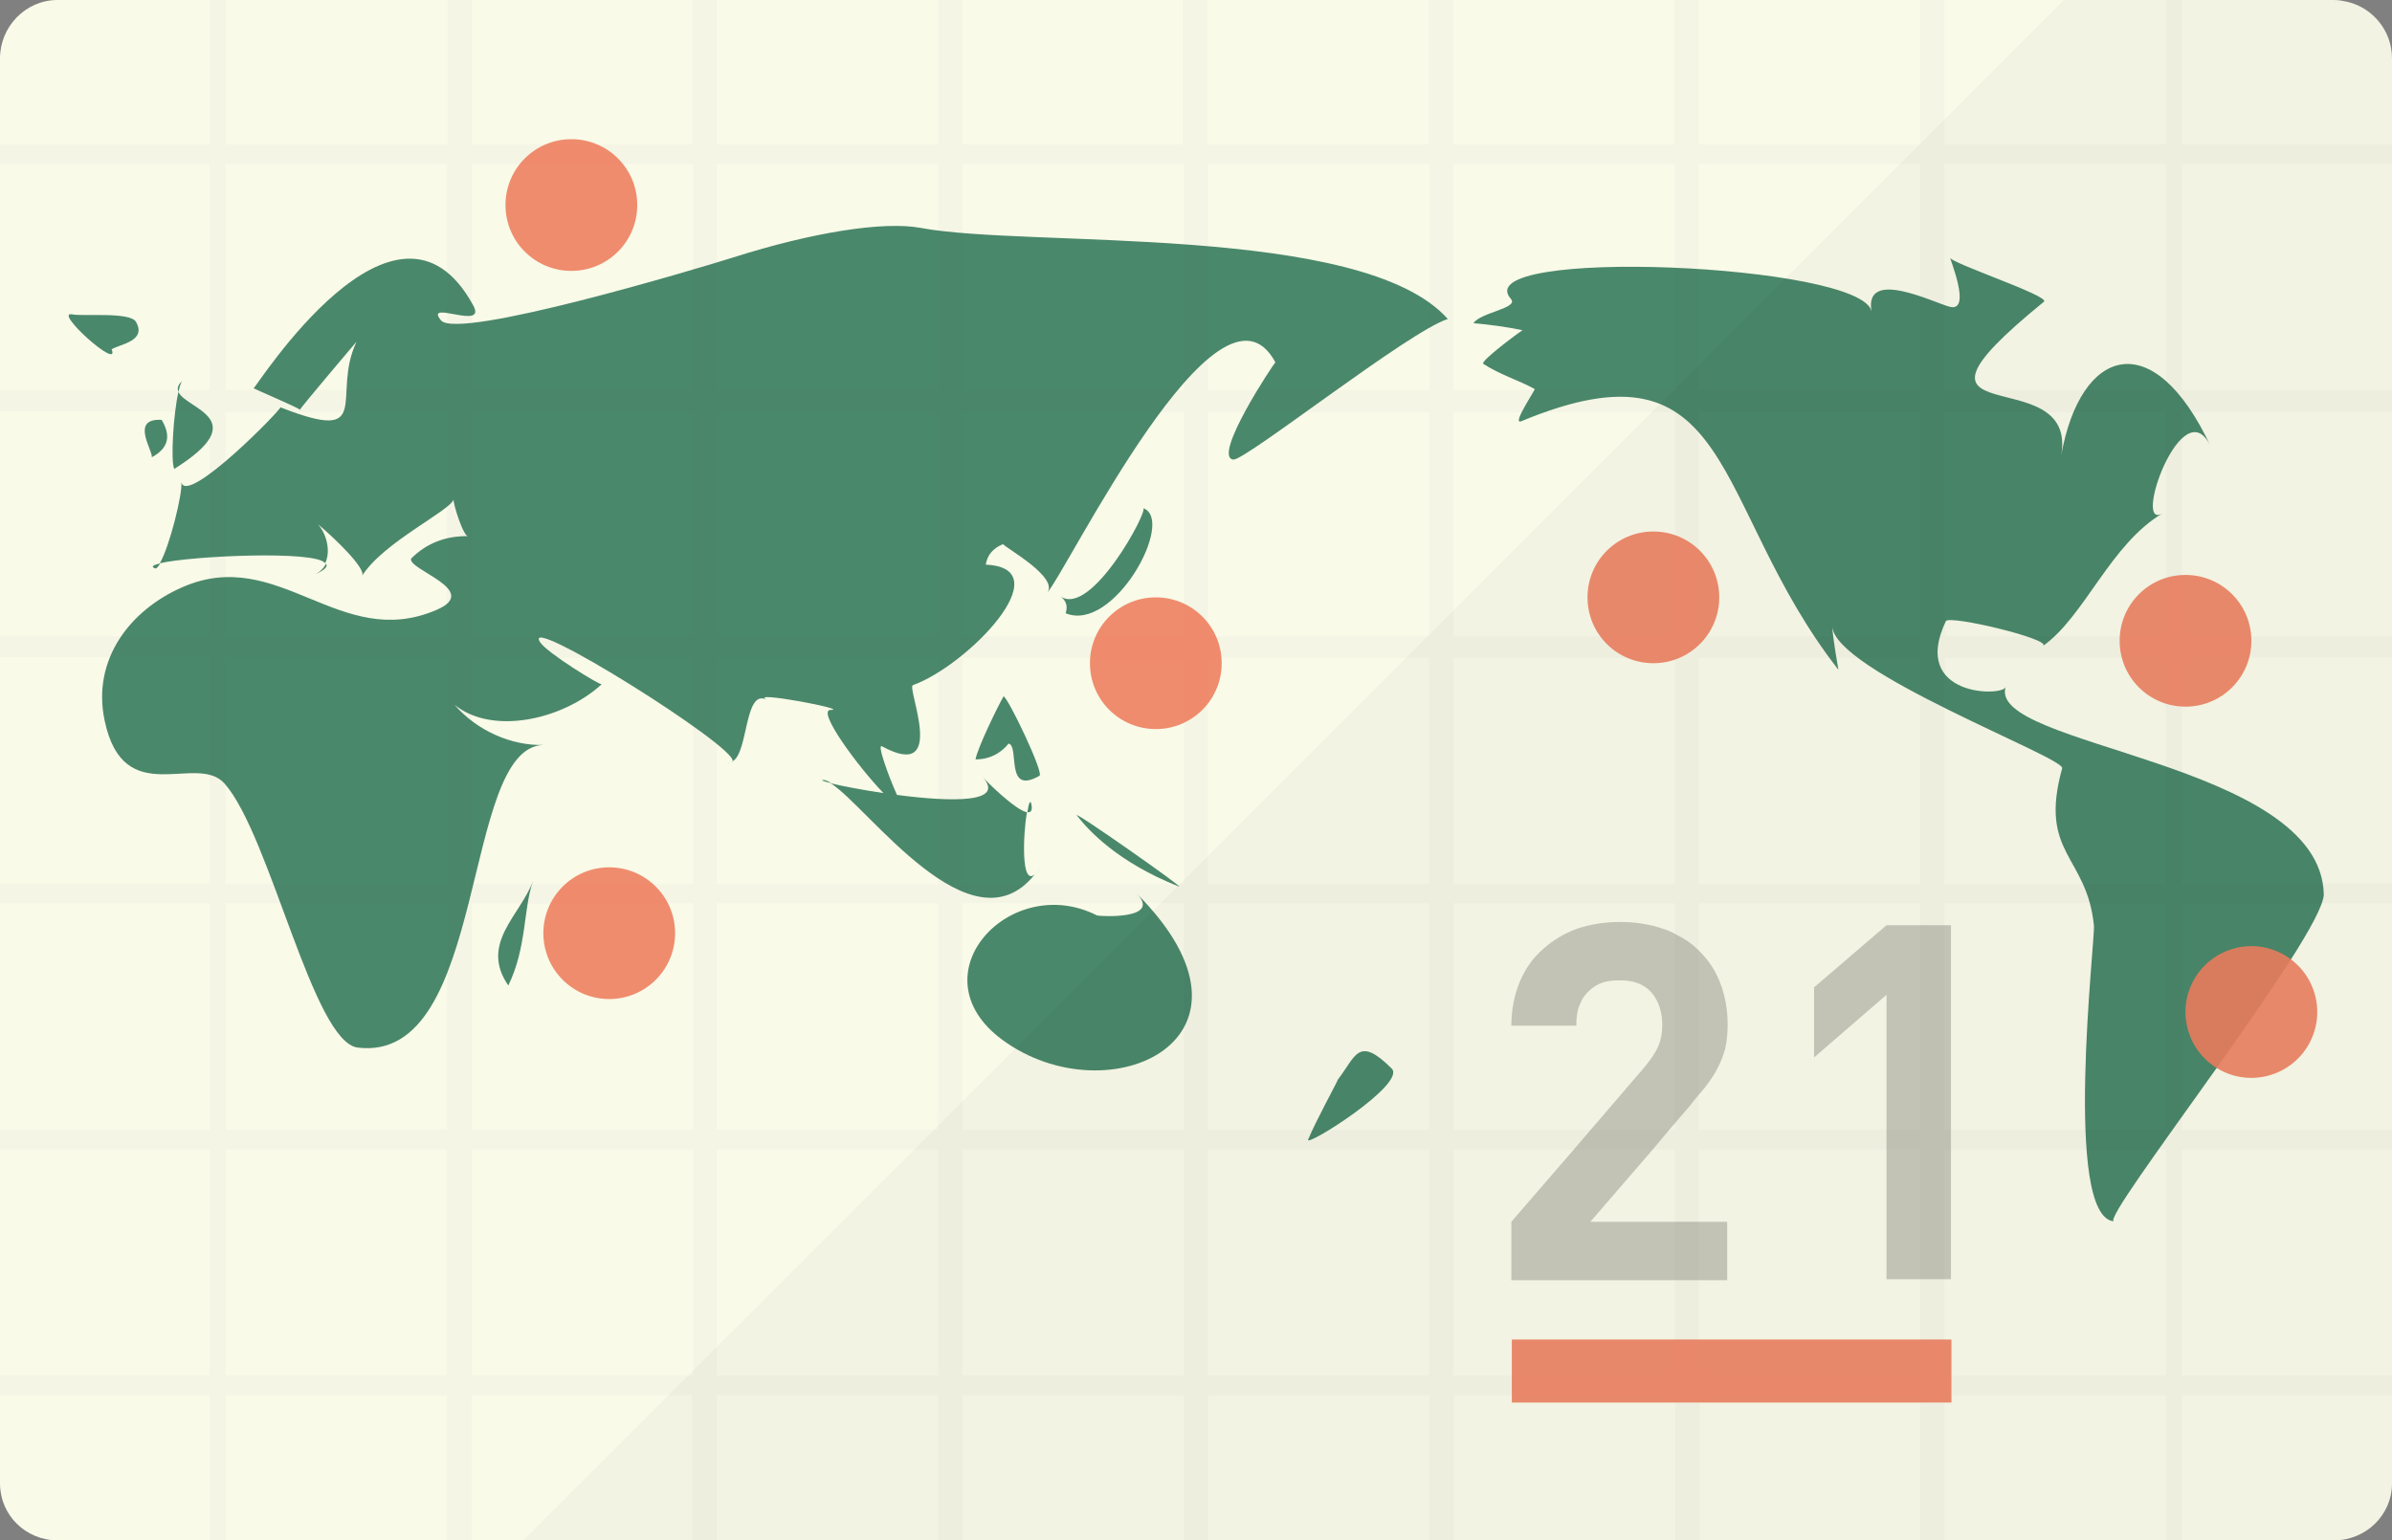 <?xml version="1.0" encoding="iso-8859-1"?>
<!-- Generator: Adobe Illustrator 22.1.0, SVG Export Plug-In . SVG Version: 6.00 Build 0)  -->
<svg version="1.1" id="_x34_" xmlns="http://www.w3.org/2000/svg" xmlns:xlink="http://www.w3.org/1999/xlink" x="0px" y="0px"
	 viewBox="0 0 512 329.8" style="enable-background:new 0 0 512 329.8;" xml:space="preserve">
<rect x="0" y="0" width="512" height="329.8" fill="#808080" stroke="none"/>
<style type="text/css">
	.st0{fill:#F9FAE8;}
	.st1{opacity:0.1;fill:#D0D0D0;}
	.st2{opacity:0.7;fill:#005837;}
	.st3{opacity:0.2;fill:#040000;}
	.st4{opacity:0.9;fill:#EE8060;}
	.st5{opacity:3.000000e-02;fill:#040000;}
</style>
<g>
	<path class="st0" d="M512,12.5v305.1c0,6.8-5.6,12.2-12.4,12.2H12.3c-6.8,0-12.3-5.4-12.3-12.2V12.5C0,5.7,5.5,0,12.3,0h487.3
		c1,0,2,0.2,2.9,0.4C507.9,1.7,512,6.6,512,12.5z"/>
	<path class="st1" d="M439.8,136.2h-6.2c2.6,0.8,4.2,1.6,3.7,2.1C438.2,137.7,439,137,439.8,136.2z M358.5,273.9v12.9h5.2v-12.9
		H358.5z M113.9,189.3c-0.5,1.3-0.7,2.7-1,4.2h5c0.3-0.8,0.8-1.5,1.4-2.2c0.1-0.2,0.2-0.3,0.3-0.4c0.5-0.6,1-1.2,1.6-1.6H113.9z
		 M358.5,88.2v26.4c2,0.6,3.8,1.7,5.2,3.1v-25C362.1,91,360.4,89.4,358.5,88.2z M353.7,88.2h4.6c-1-0.6-2-1.2-3-1.6L353.7,88.2z
		 M446.2,241.9h-28.6v4.2h28.9C446.3,244.7,446.2,243.4,446.2,241.9z M258.6,83.5V77c-1.7,1.4-3.4,3.2-5.2,5.2v1.3h-1.1
		c-1.2,1.4-2.4,3-3.7,4.6h4.8v41.2c2.1,0.9,3.8,2.3,5.2,4.2V88.2h8.1c0.8-1.6,1.8-3.2,2.6-4.6H258.6z M512,35.1v-4.2h-45V0h-3.4
		v30.9h-47.4V0H411v30.8l-0.1,0.1h-47.3V0h-5.2v30.9h-47.4V0h-5.2v30.9h-47.4V0h-5.2v30.9H206V0h-5.2v30.9h-47.4V0h-5.2v30.9H101V0
		h-5.2v30.9H48.3V0h-3.4v30.9H0v4.2h44.9v48.4H0v4.6h44.9v48.1H0v4.6h44.9v48.4H0v4.2h44.9v48.5H0v4.2h44.9v48.4H0v4.2h44.9v31.2
		h3.4v-31.2h47.4v31.2h5.2v-31.2h47.3v31.2h5.2v-31.2h47.4v31.2h5.2v-31.2h47.4v31.2h5.2v-31.2h47.4v31.2h5.2v-31.2h47.4v31.2h5.2
		v-31.2H411v31.2h5.2v-31.2h47.4v31.2h3.4v-31.2h45v-4.2h-45v-48.4h45v-4.2h-45v-48.5h45v-4.2h-45v-48.4h45v-4.6h-45V88.2h45v-4.6
		h-45V35.1H512z M411,241.9h-47.4v-48.5H411V241.9z M358.5,140.9v48.4h-47.4v-48.4H358.5z M363.7,88.2H411v48.1h-47.4V88.2z
		 M311.1,193.4h47.4v48.5h-47.4V193.4z M416.2,193.4h47.4v48.5h-47.4V193.4z M411,189.3h-47.4v-48.4H411V189.3z M363.7,35.1H411
		v48.4h-47.4V35.1z M311.1,35.1h47.4v48.4h-47.4V35.1z M311.1,88.2h47.4v48.1h-47.4V88.2z M258.6,35.1h47.4v48.4h-47.4V35.1z
		 M253.4,189.3H206v-48.4h47.4V189.3z M200.8,189.3h-47.4v-48.4h47.4V189.3z M48.3,140.9h47.4v48.4H48.3V140.9z M101,136.2V88.2
		h47.3v48.1H101z M101,193.4h47.3v48.5H101V193.4z M148.2,189.3H101v-48.4h47.3V189.3z M206,136.2V88.2h47.4v48.1H206z M200.8,136.2
		h-47.4V88.2h47.4V136.2z M206,35.1h47.4v48.4H206V35.1z M153.4,35.1h47.4v48.4h-47.4V35.1z M101,35.1h47.3v48.4H101V35.1z
		 M48.3,35.1h47.4v48.4H48.3V35.1z M48.3,88.2h47.4v48.1H48.3V88.2z M95.8,294.5H48.3v-48.4h47.4V294.5z M95.8,241.9H48.3v-48.5
		h47.4V241.9z M148.2,294.5H101v-48.4h47.3V294.5z M200.8,294.5h-47.4v-48.4h47.4V294.5z M200.8,241.9h-47.4v-48.5h47.4V241.9z
		 M253.4,294.5H206v-48.4h47.4V294.5z M253.4,241.9H206v-48.5h47.4V241.9z M305.9,294.5h-47.4v-48.4h47.4V294.5z M305.9,241.9h-47.4
		v-48.5h47.4V241.9z M305.9,189.3h-47.4v-48.4h47.4V189.3z M305.9,136.2h-47.4V88.2h47.4V136.2z M311.1,294.5v-48.4h47.4v48.4H311.1
		z M363.7,294.5v-48.4H411v48.4H363.7z M463.6,246.1v48.4h-47.4v-48.4H463.6z M463.6,189.3h-47.4v-48.4h47.4V189.3z M463.6,136.2
		h-47.4V88.2h47.4V136.2z M463.6,83.5h-47.4V35.1h47.4V83.5z M113.9,189.3c-0.5,1.3-0.7,2.7-1,4.2h5c0.4-0.8,0.8-1.5,1.4-2.2
		c0.1-0.2,0.2-0.3,0.3-0.4c0.5-0.6,1-1.2,1.6-1.6H113.9z M122.2,139.1c-1-0.6-1.9-1-2.8-1.4c-0.2-0.2-0.3-0.2-0.5-0.2
		c-1.7-0.8-2.9-1.1-3.4-0.9c-0.2,0.1-0.2,0.3,0.2,0.9c0.5,0.8,2.1,2.1,3.9,3.4h5.9C124.3,140.2,123.2,139.7,122.2,139.1z
		 M446.2,241.9h-28.6v4.2h28.9C446.3,244.7,446.2,243.4,446.2,241.9z M453.9,139.5c-0.2-0.7-0.2-1.5-0.2-2.3c0-0.3,0-0.6,0.1-1
		h-37.5v-2.7c-0.6,1.1-0.9,2.2-1.1,3.1c-0.6,2.1-0.6,3.8-0.1,5.2c0.1,0.6,0.2,1,0.6,1.4c0.2,0.3,0.4,0.6,0.6,1v-3.4h38
		C454.1,140.5,453.9,140,453.9,139.5z"/>
	<g>
		<path class="st2" d="M67.4,123c2.2-1,2.8-1.7,2.4-2.3C69.3,121.6,68.6,122.4,67.4,123z"/>
		<path class="st2" d="M156.9,163c-0.1,0.1-0.2,0.1-0.3,0.2C156.8,163.1,156.9,163.1,156.9,163z"/>
		<path class="st2" d="M33.2,121.7c0.3,0.1,0.7-0.4,1.1-1.1C32.8,121,32.2,121.3,33.2,121.7z"/>
		<path class="st2" d="M156.6,163.2c-0.2,0.1-0.4,0.1-0.9,0C156.1,163.3,156.4,163.3,156.6,163.2z"/>
		<path class="st2" d="M64.3,87.7c0,0-0.1,0.1-0.1,0.1C64.4,87.8,64.4,87.8,64.3,87.7z"/>
		<path class="st2" d="M157,55.1c-7.6,2.4-59,17.8-62.6,13.5c-3.8-4.6,9.9,2.3,6.9-3.2c-16.5-30.3-46.6,17.8-47,17.7
			c-0.8-0.2,8.7,3.8,9.9,4.6c0.3-0.6,12.3-14.8,12.1-14.5c-5.5,11.6,4.1,22-16.3,14c0.5,0.2-20.1,21.3-21.2,16
			c0.4,2.1-2.5,13.9-4.6,17.4c6.8-1.6,33.5-2.8,35.4,0c1.3-2.7,0.2-6.5-1.6-8.4c3.3,2.7,10.5,9.6,9.5,11.1c4.5-7.2,19-14,19.6-16.4
			c-0.2,0.8,2.2,8.4,3.2,7.9c-4.9-0.1-9,1.5-12.3,4.8c-0.8,2.4,15.2,6.8,5.4,11c-20.7,8.9-33.7-13.9-54.3-4.9
			c-11.1,4.8-19.5,15.4-16.7,28.6c4.1,19.4,19.7,6.7,25.7,13.5c9.8,11.2,18.9,55.4,28.5,56.5c28,3.4,22-64.3,39.7-64.8
			c-6.7,0.2-14.2-3-19-8.6c8.1,6.6,23.2,3.2,31.5-4.4c-0.3,0.3-11.7-6.7-13.2-9c-4.3-6.7,42.4,22.6,41.2,25.5
			c3.4-1.8,2.5-15.6,7.3-13.2c-4-2,18.1,2.2,13.7,2.2c-3.1,0,5.8,12.1,11.3,17.8c-4.7-0.7-8.9-1.5-11.3-2.1c8,5,30.1,36.6,43.7,19.5
			c-3,2.6-2.5-8.5-1.7-13.3c-2.4-0.4-8.8-6.7-9.8-7.9c5.9,6.1-6.5,5.7-18,4.2c-1.7-3.7-4.4-11.1-3.2-10.4
			c14.2,7.7,5.2-12.6,6.6-13.1c11.7-4.2,31.9-25.1,15.6-25.8c0.3-2,1.5-3.5,3.7-4.4c0.5,0.8,12.4,7.3,9.3,10.6
			c4.3-4.5,36.9-72.2,49-49.5c-0.1-0.2-13.7,20.3-9,20.8c2.6,0.2,37.6-27.5,45.9-30.1c-18.3-20.6-90.1-15.2-112.8-19.5
			C189,47.3,173.7,49.8,157,55.1z"/>
		<path class="st2" d="M227,127.7c1.2,0.9,1.6,2.1,1.1,3.6c10.3,4.3,23.6-20,16.6-22.5C245.9,109.2,233.6,132.2,227,127.7z"/>
		<path class="st2" d="M208.8,162.6c2.9,0,5.3-1.2,7.1-3.4c2.4,0.6-0.9,11.2,6.6,6.9c1-0.6-6.8-16.9-7.7-17
			C213.4,151.6,209.3,160,208.8,162.6z"/>
		<path class="st2" d="M220.8,172.4c-0.2-1.4-0.6-0.5-0.9,1.5C220.6,174,221,173.6,220.8,172.4z"/>
		<path class="st2" d="M178,167.7c-0.7-0.4-1.3-0.7-1.7-0.7C175.5,167,176.3,167.3,178,167.7z"/>
		<path class="st2" d="M210.1,166C210.1,166,210.1,166,210.1,166C209.9,165.8,209.9,165.9,210.1,166z"/>
		<path class="st2" d="M222.7,186c-0.3,0.5-0.7,0.8-1,1.2C221.9,186.9,222.3,186.6,222.7,186z"/>
		<path class="st2" d="M230.5,174.6c2.5,3.2,8.7,10,21.8,15.2C254.2,190.6,229.4,173.2,230.5,174.6z"/>
		<path class="st2" d="M234.8,196c-18.5-9.4-39.1,12.7-20.3,26.6c22.8,16.8,59.8-0.3,28.7-31.4C249,197,235.2,196.2,234.8,196z"/>
		<path class="st2" d="M286.4,231.1c-0.6,1.4-4.7,8.8-6.4,12.9c-0.7,1.8,21.1-11.9,17.9-15.2C290.7,221.6,290.2,226.2,286.4,231.1z"
			/>
		<path class="st2" d="M108.8,211c4-8.2,3.2-16.5,5.3-22.4C111.4,196,102.6,202,108.8,211z"/>
		<path class="st2" d="M37.3,100.4c17.2-10.8,2.4-12.8,0.9-16.5C37.1,88.6,36.5,98.8,37.3,100.4z"/>
		<path class="st2" d="M38.2,83.9c0.3-1.2,0.5-2.1,0.9-2.4C38,82.4,37.9,83.2,38.2,83.9z"/>
		<path class="st2" d="M34.6,89.9c-6.8-0.4-1.9,6.5-2.1,8C36,96,36.7,93.4,34.6,89.9z"/>
		<path class="st2" d="M23.9,74.8c1.6-1.1,7.6-1.7,5.2-5.9c-1.3-2.2-11.4-1.1-13.7-1.6C11.4,66.6,25.8,79.5,23.9,74.8z"/>
		<path class="st2" d="M497.4,191.4c-0.8-28.4-72.1-31.5-68.1-44.3c-0.6,2.1-20.5,2.1-12.8-14.1c0.7-1.4,22.8,3.9,20.8,5.3
			c8.9-6.3,14.4-21.8,25.6-28.4c-6.7,4,4.3-27,10.3-14.3c-12.3-26.3-27.9-21.2-32,1.9c3.7-21.2-40.6-2.9-3.7-32.9
			c1.5-1.2-20.7-8.5-20.1-9.5c-0.1,0.2,4.7,11.7,0,10.6c-3.3-0.8-18.5-8.5-16.8,1c-1.9-10.3-87-13.9-77.2-2.7c1.8,2-6.6,2.9-8,5.2
			c3.5,0.3,7.1,0.8,10.5,1.5c-0.7,0.4-9.2,6.7-8.4,7.2c3.5,2.3,7.8,3.6,11,5.4c0.2,0.1-5,7.7-2.9,6.9c46.2-19.2,40.3,17.8,67.9,53.2
			c0-0.2-1.3-7.2-1.3-9.4c0,9.6,49.9,28.2,49.2,30.5c-5.1,18.4,5.3,18.6,6.8,33.7c0.3,2.8-6.7,62.4,4.3,63.3
			C449.1,261.4,497.6,200.1,497.4,191.4z"/>
	</g>
	<g>
		<path class="st3" d="M357.3,241.9l1.2-1.4l3.1-3.6c0.7-0.9,1.4-1.8,2.1-2.6c0.5-0.6,1-1.1,1.4-1.7c1-1.3,1.9-2.6,2.6-4
			c0.7-1.4,1.2-2.7,1.6-4.2c0.3-1.4,0.5-3,0.5-5c0-3.4-0.6-6.5-1.7-9.2c-1-2.6-2.5-4.7-4.3-6.5l-0.4-0.4c-1.4-1.4-3-2.4-4.8-3.3
			c-0.8-0.5-1.6-0.8-2.5-1.1c-2.9-1-6-1.5-9.3-1.5c-3.3,0-6.3,0.5-9.1,1.4c-2.8,1-5.3,2.5-7.4,4.4c-2.2,1.9-3.8,4.2-5,7
			c-1.1,2.7-1.8,5.8-1.8,9.4h13.9c0-1.8,0.2-3.4,0.8-4.6c0.5-1.3,1.2-2.2,2.1-3c0.9-0.8,1.9-1.4,3-1.7c1-0.3,2.2-0.4,3.4-0.4
			c3,0,5.2,0.8,6.8,2.6c1.5,1.8,2.3,4.1,2.3,6.9c0,1.8-0.3,3.4-0.9,4.7c-0.6,1.4-1.6,2.8-3,4.5l-11.5,13.4l-3.6,4.2l-13.3,15.4v12.5
			h46.2v-12.5h-29.3l13.3-15.4L357.3,241.9z"/>
		<polygon class="st3" points="403.8,198.1 388.3,211.4 388.3,226.4 403.8,213 403.8,273.9 417.6,273.9 417.6,198.1 		"/>
	</g>
	<g>
		<path class="st4" d="M247.4,127.9c-7.8,0-14.1,6.3-14.1,14.1c0,7.8,6.3,14.1,14.1,14.1c7.8,0,14.1-6.3,14.1-14.1
			C261.5,134.2,255.2,127.9,247.4,127.9z"/>
		<path class="st4" d="M136.4,43.9c0-7.8-6.3-14.1-14.1-14.1c-7.8,0-14.1,6.3-14.1,14.1c0,7.8,6.3,14.1,14.1,14.1
			C130.1,58,136.4,51.7,136.4,43.9z"/>
		
			<ellipse transform="matrix(1 -6.328036e-03 6.328036e-03 1 -1.262 0.829)" class="st4" cx="130.4" cy="199.8" rx="14.1" ry="14.1"/>
		<path class="st4" d="M481.9,137.2c0-7.8-6.3-14.1-14.1-14.1c-7.8,0-14.1,6.3-14.1,14.1c0,7.8,6.3,14.1,14.1,14.1
			C475.6,151.3,481.9,145,481.9,137.2z"/>
		<path class="st4" d="M353.9,142c7.8,0,14.1-6.3,14.1-14.1c0-7.8-6.3-14.1-14.1-14.1c-7.8,0-14.1,6.3-14.1,14.1
			C339.8,135.7,346.1,142,353.9,142z"/>
		
			<ellipse transform="matrix(0.973 -0.231 0.231 0.973 -37.025 117.247)" class="st4" cx="481.9" cy="216.6" rx="14.1" ry="14.1"/>
		<rect x="323.6" y="286.8" class="st4" width="94.1" height="13.5"/>
	</g>
	<path class="st5" d="M512,12.5v305.1c0,6.8-5.6,12.2-12.4,12.2H112l140.1-140.1l0.2-0.1l0.3-0.4l48.4-48.4l4.6-4.6l0.3-0.3l5.2-5.2
		l39.5-39.5l3-3l16.9-16.9l11.6-11.6l24.6-24.6L441.8,0h57.8c1,0,2,0.2,2.9,0.4C507.9,1.7,512,6.6,512,12.5z"/>
</g>
</svg>
